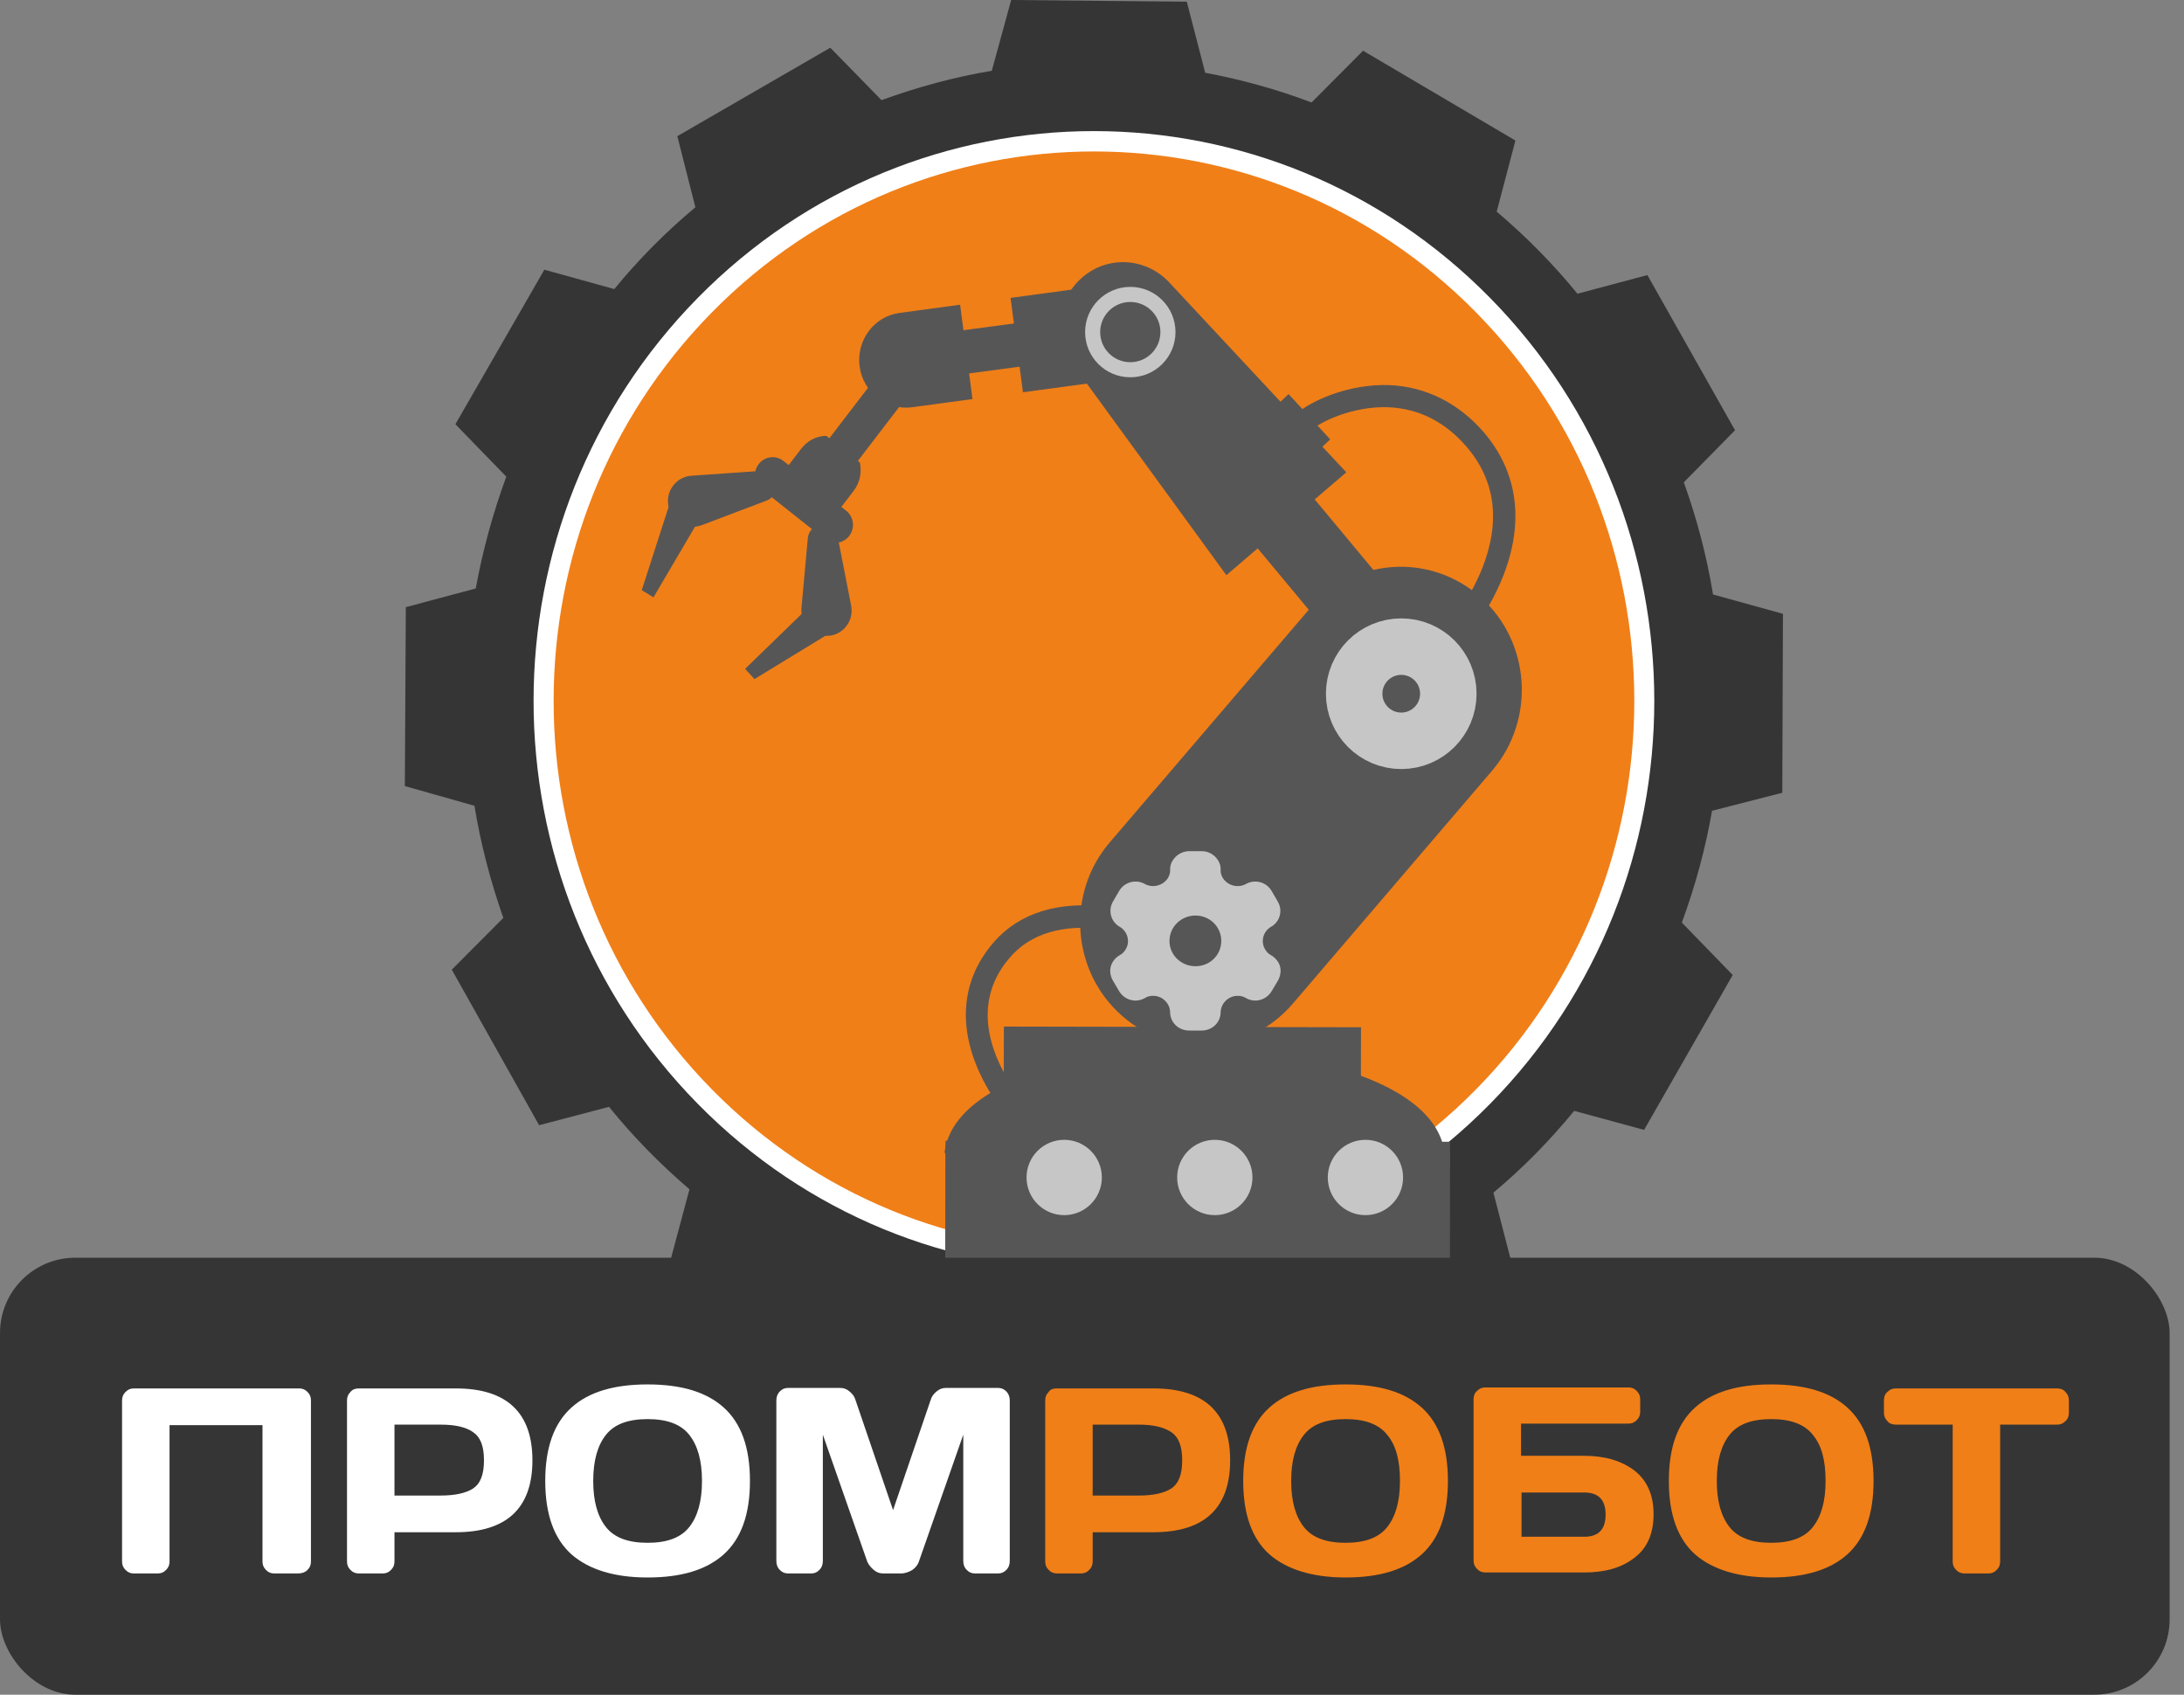 <?xml version="1.0" encoding="UTF-8"?> <svg xmlns="http://www.w3.org/2000/svg" width="116" height="90" viewBox="0 0 116 90" fill="none"><rect x="0" y="0" width="116" height="90" fill="#808080" stroke="none"/><path d="M94.664 42.101L94.699 32.599L90.985 31.571C90.654 29.55 90.131 27.547 89.433 25.615L92.153 22.849L87.498 14.607L83.784 15.599C82.511 14.039 81.064 12.568 79.495 11.239L80.489 7.463L72.398 2.694L69.661 5.442C67.795 4.733 65.912 4.219 64.012 3.864L63.035 0.089L53.707 0L52.678 3.758C50.673 4.095 48.721 4.627 46.82 5.318L44.1 2.535L35.975 7.232L36.934 11.008C35.382 12.302 33.935 13.756 32.627 15.351L28.913 14.323L24.188 22.53L26.891 25.314C26.176 27.264 25.635 29.249 25.269 31.252L21.555 32.245L21.503 41.746L25.199 42.792C25.531 44.813 26.054 46.816 26.734 48.748L23.996 51.496L28.634 59.756L32.348 58.781C33.621 60.359 35.051 61.812 36.62 63.16L35.609 66.936L43.681 71.739L46.419 68.992C48.337 69.719 50.29 70.268 52.26 70.623L53.236 74.381L62.582 74.416L63.593 70.64C65.581 70.304 67.551 69.772 69.452 69.063L72.172 71.828L80.297 67.113L79.321 63.337C80.872 62.043 82.302 60.589 83.61 58.994L87.324 60.004L92.031 51.779L89.329 48.996C90.044 47.046 90.584 45.061 90.933 43.058L94.664 42.101Z" fill="#353535"></path><path d="M79.148 58.617C90.771 46.8 90.771 27.641 79.148 15.825C67.525 4.008 48.68 4.008 37.057 15.825C25.434 27.641 25.434 46.8 37.057 58.617C48.68 70.434 67.525 70.434 79.148 58.617Z" fill="white"></path><path d="M78.398 57.853C89.606 46.458 89.606 27.984 78.398 16.589C67.19 5.195 49.019 5.195 37.811 16.589C26.603 27.984 26.603 46.458 37.811 57.853C49.019 69.247 67.19 69.247 78.398 57.853Z" fill="#F07F18"></path><path d="M52.68 58.172L53.658 57.539C52.057 54.97 52.057 52.636 53.676 50.809C56.363 47.752 61.808 50.194 61.862 50.212L62.342 49.126C62.271 49.09 60.776 48.421 58.872 48.168C56.274 47.824 54.174 48.457 52.804 50.013C50.847 52.238 50.793 55.151 52.68 58.172Z" fill="#575656"></path><path d="M42.382 25.454L43.898 26.654L49.352 19.531L47.836 18.331L42.382 25.454Z" fill="#575656"></path><path d="M43.89 23.147L45.669 24.558C45.776 25.065 45.687 25.626 45.331 26.078L44.335 27.381L41.541 25.155L42.538 23.853C42.876 23.401 43.374 23.147 43.89 23.147Z" fill="#575656"></path><path d="M40.942 25.334L44.256 27.957L44.573 27.543L41.259 24.921L40.942 25.334Z" fill="#575656"></path><path d="M39.574 35.522L40.072 36.065L44.93 33.097L43.56 31.65L39.574 35.522Z" fill="#575656"></path><path d="M34.709 31.723L34.086 31.343L35.848 25.879L37.538 26.91L34.709 31.723Z" fill="#575656"></path><path d="M40.459 25.984L43.787 28.625C44.196 28.951 44.783 28.878 45.104 28.462C45.424 28.046 45.353 27.449 44.943 27.123L41.616 24.482C41.206 24.156 40.619 24.229 40.299 24.645C39.979 25.061 40.05 25.658 40.459 25.984Z" fill="#575656"></path><path d="M43.566 27.851C43.993 27.779 44.402 28.068 44.491 28.502L45.203 32.139C45.381 32.971 44.758 33.767 43.921 33.767C43.121 33.785 42.498 33.098 42.569 32.283L42.907 28.575C42.943 28.213 43.21 27.924 43.566 27.851Z" fill="#575656"></path><path d="M41.232 25.752C41.196 25.318 40.805 24.992 40.378 25.011L36.73 25.264C35.893 25.318 35.306 26.132 35.52 26.946C35.715 27.724 36.534 28.177 37.281 27.887L40.716 26.585C41.054 26.458 41.267 26.114 41.232 25.752Z" fill="#575656"></path><path d="M48.004 20.297L55.008 19.358L54.71 17.062L47.706 18.002L48.004 20.297Z" fill="#575656"></path><path d="M54.332 20.832L58.87 20.217C60.24 20.036 61.183 18.769 61.005 17.376C60.827 15.983 59.582 15.024 58.212 15.205L53.674 15.82L54.332 20.832Z" fill="#575656"></path><path d="M48.45 21.628L51.653 21.193L50.995 16.182L47.792 16.616C46.422 16.797 45.478 18.064 45.656 19.457C45.834 20.831 47.098 21.808 48.45 21.628Z" fill="#575656"></path><path d="M77.593 34.273C77.647 34.219 78.999 32.718 79.835 30.601C80.974 27.706 80.618 25.065 78.803 22.948C77.469 21.411 75.743 20.542 73.821 20.452C71.597 20.361 69.514 21.338 68.803 22.026L69.603 22.876C70.084 22.424 71.828 21.555 73.75 21.628C75.369 21.7 76.757 22.406 77.896 23.726C79.426 25.517 79.711 27.67 78.732 30.167C77.967 32.084 76.721 33.459 76.721 33.477L77.593 34.273Z" fill="#575656"></path><path d="M67.791 21.544L70 23.951L70.651 23.334L68.441 20.927L67.791 21.544Z" fill="#575656"></path><path d="M75.838 36.861C76.675 36.137 76.781 34.87 76.07 34.02L68.24 24.613L65.215 27.218L73.044 36.625C73.756 37.476 75.002 37.584 75.838 36.861Z" fill="#575656"></path><path d="M65.137 30.547L56.969 19.33C55.919 17.883 56.151 15.857 57.503 14.717C58.855 13.559 60.849 13.686 62.076 14.97L71.507 25.083L65.137 30.547Z" fill="#575656"></path><circle cx="60.034" cy="17.636" r="2" stroke="#C6C6C6" stroke-width="0.801"></circle><path d="M59.586 53.939C62.273 56.309 66.331 56.019 68.662 53.306L79.249 40.931C81.581 38.199 81.296 34.075 78.627 31.704C75.94 29.334 71.882 29.624 69.551 32.338L58.964 44.712C56.615 47.426 56.899 51.569 59.586 53.939Z" fill="#575656"></path><circle cx="74.425" cy="36.841" r="2.501" stroke="#C6C6C6" stroke-width="3"></circle><path d="M53.31 58.986L72.279 59.024L72.288 54.555L53.319 54.517L53.31 58.986Z" fill="#575656"></path><path d="M55.968 56.67L70.951 56.707C74.154 57.593 76.503 59.131 76.735 61.284L50.167 61.23C50.416 59.077 52.765 57.557 55.968 56.67Z" fill="#575656"></path><path d="M50.229 60.577L77.002 60.636C77.02 60.775 77.02 60.914 77.02 61.053L77.002 75.288L50.193 75.229L50.211 60.994C50.211 60.855 50.211 60.716 50.229 60.577Z" fill="#575656"></path><circle cx="56.523" cy="62.532" r="2" fill="#C6C6C6"></circle><circle cx="64.523" cy="62.532" r="2" fill="#C6C6C6"></circle><circle cx="72.523" cy="62.532" r="2" fill="#C6C6C6"></circle><path d="M63.834 45.202C64.194 45.202 64.52 45.402 64.7 45.697C64.788 45.84 64.846 46.016 64.832 46.202C64.822 46.345 64.866 46.488 64.944 46.621C65.192 47.026 65.742 47.179 66.17 46.95C66.652 46.674 67.261 46.84 67.538 47.312L67.864 47.874C68.147 48.346 67.991 48.95 67.504 49.222C67.09 49.465 66.944 50.003 67.193 50.413C67.27 50.541 67.358 50.651 67.494 50.718C67.665 50.808 67.796 50.951 67.889 51.094C68.069 51.389 68.054 51.751 67.879 52.071L67.538 52.642C67.358 52.947 67.022 53.138 66.677 53.138C66.506 53.138 66.316 53.09 66.161 52.995C66.034 52.914 65.888 52.885 65.732 52.885C65.25 52.885 64.846 53.281 64.832 53.752C64.832 54.3 64.384 54.729 63.824 54.729H63.162C62.597 54.729 62.149 54.3 62.149 53.752C62.14 53.281 61.736 52.885 61.254 52.885C61.093 52.885 60.947 52.914 60.825 52.995C60.669 53.09 60.475 53.138 60.309 53.138C59.959 53.138 59.623 52.947 59.443 52.642L59.107 52.071C58.927 51.761 58.917 51.389 59.097 51.094C59.175 50.951 59.321 50.808 59.487 50.718C59.623 50.651 59.711 50.541 59.793 50.413C60.037 50.003 59.891 49.465 59.477 49.222C58.995 48.95 58.839 48.346 59.117 47.874L59.443 47.312C59.725 46.84 60.329 46.674 60.816 46.95C61.239 47.179 61.789 47.026 62.037 46.621C62.115 46.488 62.159 46.345 62.149 46.202C62.14 46.016 62.193 45.84 62.286 45.697C62.466 45.402 62.792 45.211 63.147 45.202H63.834ZM63.498 48.622C62.733 48.622 62.115 49.222 62.115 49.97C62.115 50.718 62.733 51.313 63.498 51.313C64.262 51.313 64.866 50.718 64.866 49.97C64.866 49.222 64.262 48.622 63.498 48.622Z" fill="#C6C6C6"></path><rect y="66.793" width="115.236" height="23.207" rx="4" fill="#353535"></rect><path d="M15.833 83.561H14.573C14.389 83.561 14.257 83.508 14.126 83.374C13.995 83.241 13.942 83.107 13.942 82.921V75.684H9.005V82.921C9.005 83.107 8.952 83.241 8.821 83.374C8.69 83.508 8.558 83.561 8.374 83.561H7.114C6.93 83.561 6.799 83.508 6.667 83.374C6.536 83.241 6.483 83.107 6.483 82.921V74.376C6.483 74.189 6.536 74.056 6.667 73.922C6.799 73.789 6.93 73.735 7.114 73.735H15.886C16.07 73.735 16.201 73.789 16.332 73.922C16.464 74.056 16.516 74.189 16.516 74.376V82.921C16.516 83.107 16.464 83.241 16.332 83.374C16.201 83.508 16.017 83.561 15.833 83.561Z" fill="white"></path><path d="M19.035 73.735H24.209C26.914 73.735 28.279 75.017 28.279 77.554C28.279 80.09 26.914 81.372 24.209 81.372H20.952V82.921C20.952 83.108 20.899 83.241 20.768 83.374C20.637 83.508 20.506 83.561 20.322 83.561H19.061C18.877 83.561 18.746 83.508 18.614 83.374C18.483 83.241 18.431 83.108 18.431 82.921V74.376C18.431 74.189 18.483 74.056 18.614 73.922C18.72 73.789 18.877 73.735 19.035 73.735ZM23.421 75.658H20.952V79.423H23.421C24.182 79.423 24.76 79.289 25.128 79.049C25.522 78.782 25.706 78.301 25.706 77.554C25.706 76.806 25.522 76.325 25.128 76.058C24.76 75.791 24.182 75.658 23.421 75.658Z" fill="white"></path><path d="M30.352 82.547C29.433 81.719 28.96 80.437 28.96 78.648C28.96 76.859 29.433 75.578 30.352 74.75C31.271 73.922 32.611 73.522 34.397 73.522C36.182 73.522 37.522 73.922 38.441 74.75C39.36 75.578 39.833 76.859 39.833 78.648C39.833 80.437 39.36 81.719 38.441 82.547C37.522 83.374 36.182 83.775 34.397 83.775C32.611 83.775 31.271 83.348 30.352 82.547ZM36.603 76.192C36.156 75.631 35.421 75.364 34.397 75.364C33.372 75.364 32.637 75.631 32.19 76.192C31.744 76.752 31.508 77.553 31.508 78.648C31.508 79.743 31.744 80.544 32.19 81.105C32.637 81.665 33.372 81.933 34.397 81.933C35.421 81.933 36.156 81.665 36.603 81.105C37.049 80.544 37.285 79.743 37.285 78.648C37.285 77.553 37.049 76.752 36.603 76.192Z" fill="white"></path><path d="M47.88 83.561H46.908C46.724 83.561 46.567 83.508 46.409 83.374C46.252 83.241 46.147 83.107 46.068 82.947L43.704 76.192V82.894C43.704 83.081 43.652 83.241 43.52 83.374C43.389 83.508 43.258 83.561 43.074 83.561H41.866C41.682 83.561 41.55 83.508 41.419 83.374C41.288 83.241 41.235 83.081 41.235 82.894V74.376C41.235 74.189 41.288 74.029 41.419 73.895C41.55 73.762 41.682 73.708 41.866 73.708H44.623C44.807 73.708 44.965 73.762 45.122 73.895C45.28 74.029 45.385 74.162 45.438 74.349L47.434 80.197L49.43 74.349C49.482 74.162 49.587 74.029 49.745 73.895C49.902 73.762 50.06 73.708 50.244 73.708H53.002C53.185 73.708 53.317 73.762 53.448 73.895C53.579 74.029 53.632 74.189 53.632 74.376V82.894C53.632 83.081 53.579 83.241 53.448 83.374C53.317 83.508 53.185 83.561 53.002 83.561H51.793C51.609 83.561 51.478 83.508 51.347 83.374C51.215 83.241 51.163 83.081 51.163 82.894V76.192L48.799 82.947C48.747 83.107 48.615 83.267 48.458 83.374C48.3 83.481 48.038 83.561 47.88 83.561Z" fill="white"></path><path d="M56.119 73.735H61.266C63.971 73.735 65.337 75.017 65.337 77.554C65.337 80.09 63.971 81.372 61.266 81.372H58.036V82.921C58.036 83.108 57.983 83.241 57.852 83.374C57.721 83.508 57.59 83.561 57.406 83.561H56.145C55.961 83.561 55.83 83.508 55.699 83.374C55.567 83.241 55.515 83.108 55.515 82.921V74.376C55.515 74.189 55.567 74.056 55.699 73.922C55.777 73.789 55.935 73.735 56.119 73.735ZM60.505 75.658H58.036V79.423H60.505C61.266 79.423 61.844 79.289 62.212 79.049C62.606 78.782 62.79 78.301 62.79 77.554C62.79 76.806 62.606 76.325 62.212 76.058C61.818 75.791 61.24 75.658 60.505 75.658Z" fill="#F07F18"></path><path d="M67.423 82.547C66.504 81.719 66.031 80.437 66.031 78.648C66.031 76.859 66.504 75.578 67.423 74.75C68.343 73.922 69.682 73.522 71.468 73.522C73.254 73.522 74.593 73.922 75.512 74.75C76.432 75.578 76.904 76.859 76.904 78.648C76.904 80.437 76.432 81.719 75.512 82.547C74.593 83.374 73.254 83.775 71.468 83.775C69.708 83.775 68.343 83.348 67.423 82.547ZM73.674 76.192C73.228 75.631 72.492 75.364 71.468 75.364C70.444 75.364 69.708 75.631 69.262 76.192C68.815 76.752 68.579 77.553 68.579 78.648C68.579 79.743 68.815 80.544 69.262 81.105C69.708 81.665 70.444 81.933 71.468 81.933C72.492 81.933 73.228 81.665 73.674 81.105C74.12 80.544 74.357 79.743 74.357 78.648C74.357 77.553 74.147 76.752 73.674 76.192Z" fill="#F07F18"></path><path d="M80.814 77.313H84.15C85.253 77.313 86.119 77.58 86.802 78.088C87.485 78.622 87.827 79.396 87.827 80.411C87.827 81.452 87.485 82.226 86.802 82.734C86.119 83.268 85.227 83.508 84.15 83.508H78.897C78.713 83.508 78.582 83.455 78.451 83.321C78.319 83.188 78.267 83.054 78.267 82.867V74.323C78.267 74.136 78.319 73.976 78.451 73.869C78.582 73.735 78.713 73.682 78.897 73.682H86.487C86.671 73.682 86.802 73.735 86.934 73.869C87.065 74.002 87.117 74.136 87.117 74.323V74.963C87.117 75.15 87.065 75.284 86.934 75.417C86.802 75.551 86.671 75.604 86.487 75.604H80.788V77.313H80.814ZM84.15 79.262H80.814V81.612H84.15C84.911 81.612 85.279 81.212 85.279 80.437C85.279 79.663 84.911 79.262 84.15 79.262Z" fill="#F07F18"></path><path d="M90.03 82.547C89.11 81.719 88.638 80.437 88.638 78.648C88.638 76.859 89.11 75.578 90.03 74.75C90.949 73.922 92.288 73.522 94.074 73.522C95.86 73.522 97.2 73.922 98.119 74.75C99.038 75.578 99.511 76.859 99.511 78.648C99.511 80.437 99.038 81.719 98.119 82.547C97.2 83.374 95.86 83.775 94.074 83.775C92.315 83.775 90.949 83.348 90.03 82.547ZM96.28 76.192C95.834 75.631 95.099 75.364 94.074 75.364C93.05 75.364 92.315 75.631 91.868 76.192C91.422 76.752 91.185 77.553 91.185 78.648C91.185 79.743 91.422 80.544 91.868 81.105C92.315 81.665 93.05 81.933 94.074 81.933C95.099 81.933 95.834 81.665 96.28 81.105C96.727 80.544 96.963 79.743 96.963 78.648C96.963 77.553 96.753 76.752 96.28 76.192Z" fill="#F07F18"></path><path d="M100.694 73.735H109.256C109.44 73.735 109.597 73.789 109.702 73.922C109.834 74.056 109.886 74.189 109.886 74.376V75.017C109.886 75.204 109.834 75.364 109.702 75.471C109.571 75.604 109.44 75.658 109.256 75.658H106.235V82.921C106.235 83.108 106.183 83.241 106.052 83.374C105.92 83.508 105.789 83.561 105.605 83.561H104.344C104.161 83.561 104.029 83.508 103.898 83.374C103.767 83.241 103.714 83.108 103.714 82.921V75.658H100.694C100.51 75.658 100.352 75.604 100.247 75.471C100.116 75.337 100.063 75.204 100.063 75.017V74.376C100.063 74.189 100.116 74.029 100.247 73.922C100.379 73.789 100.51 73.735 100.694 73.735Z" fill="#F07F18"></path></svg> 
